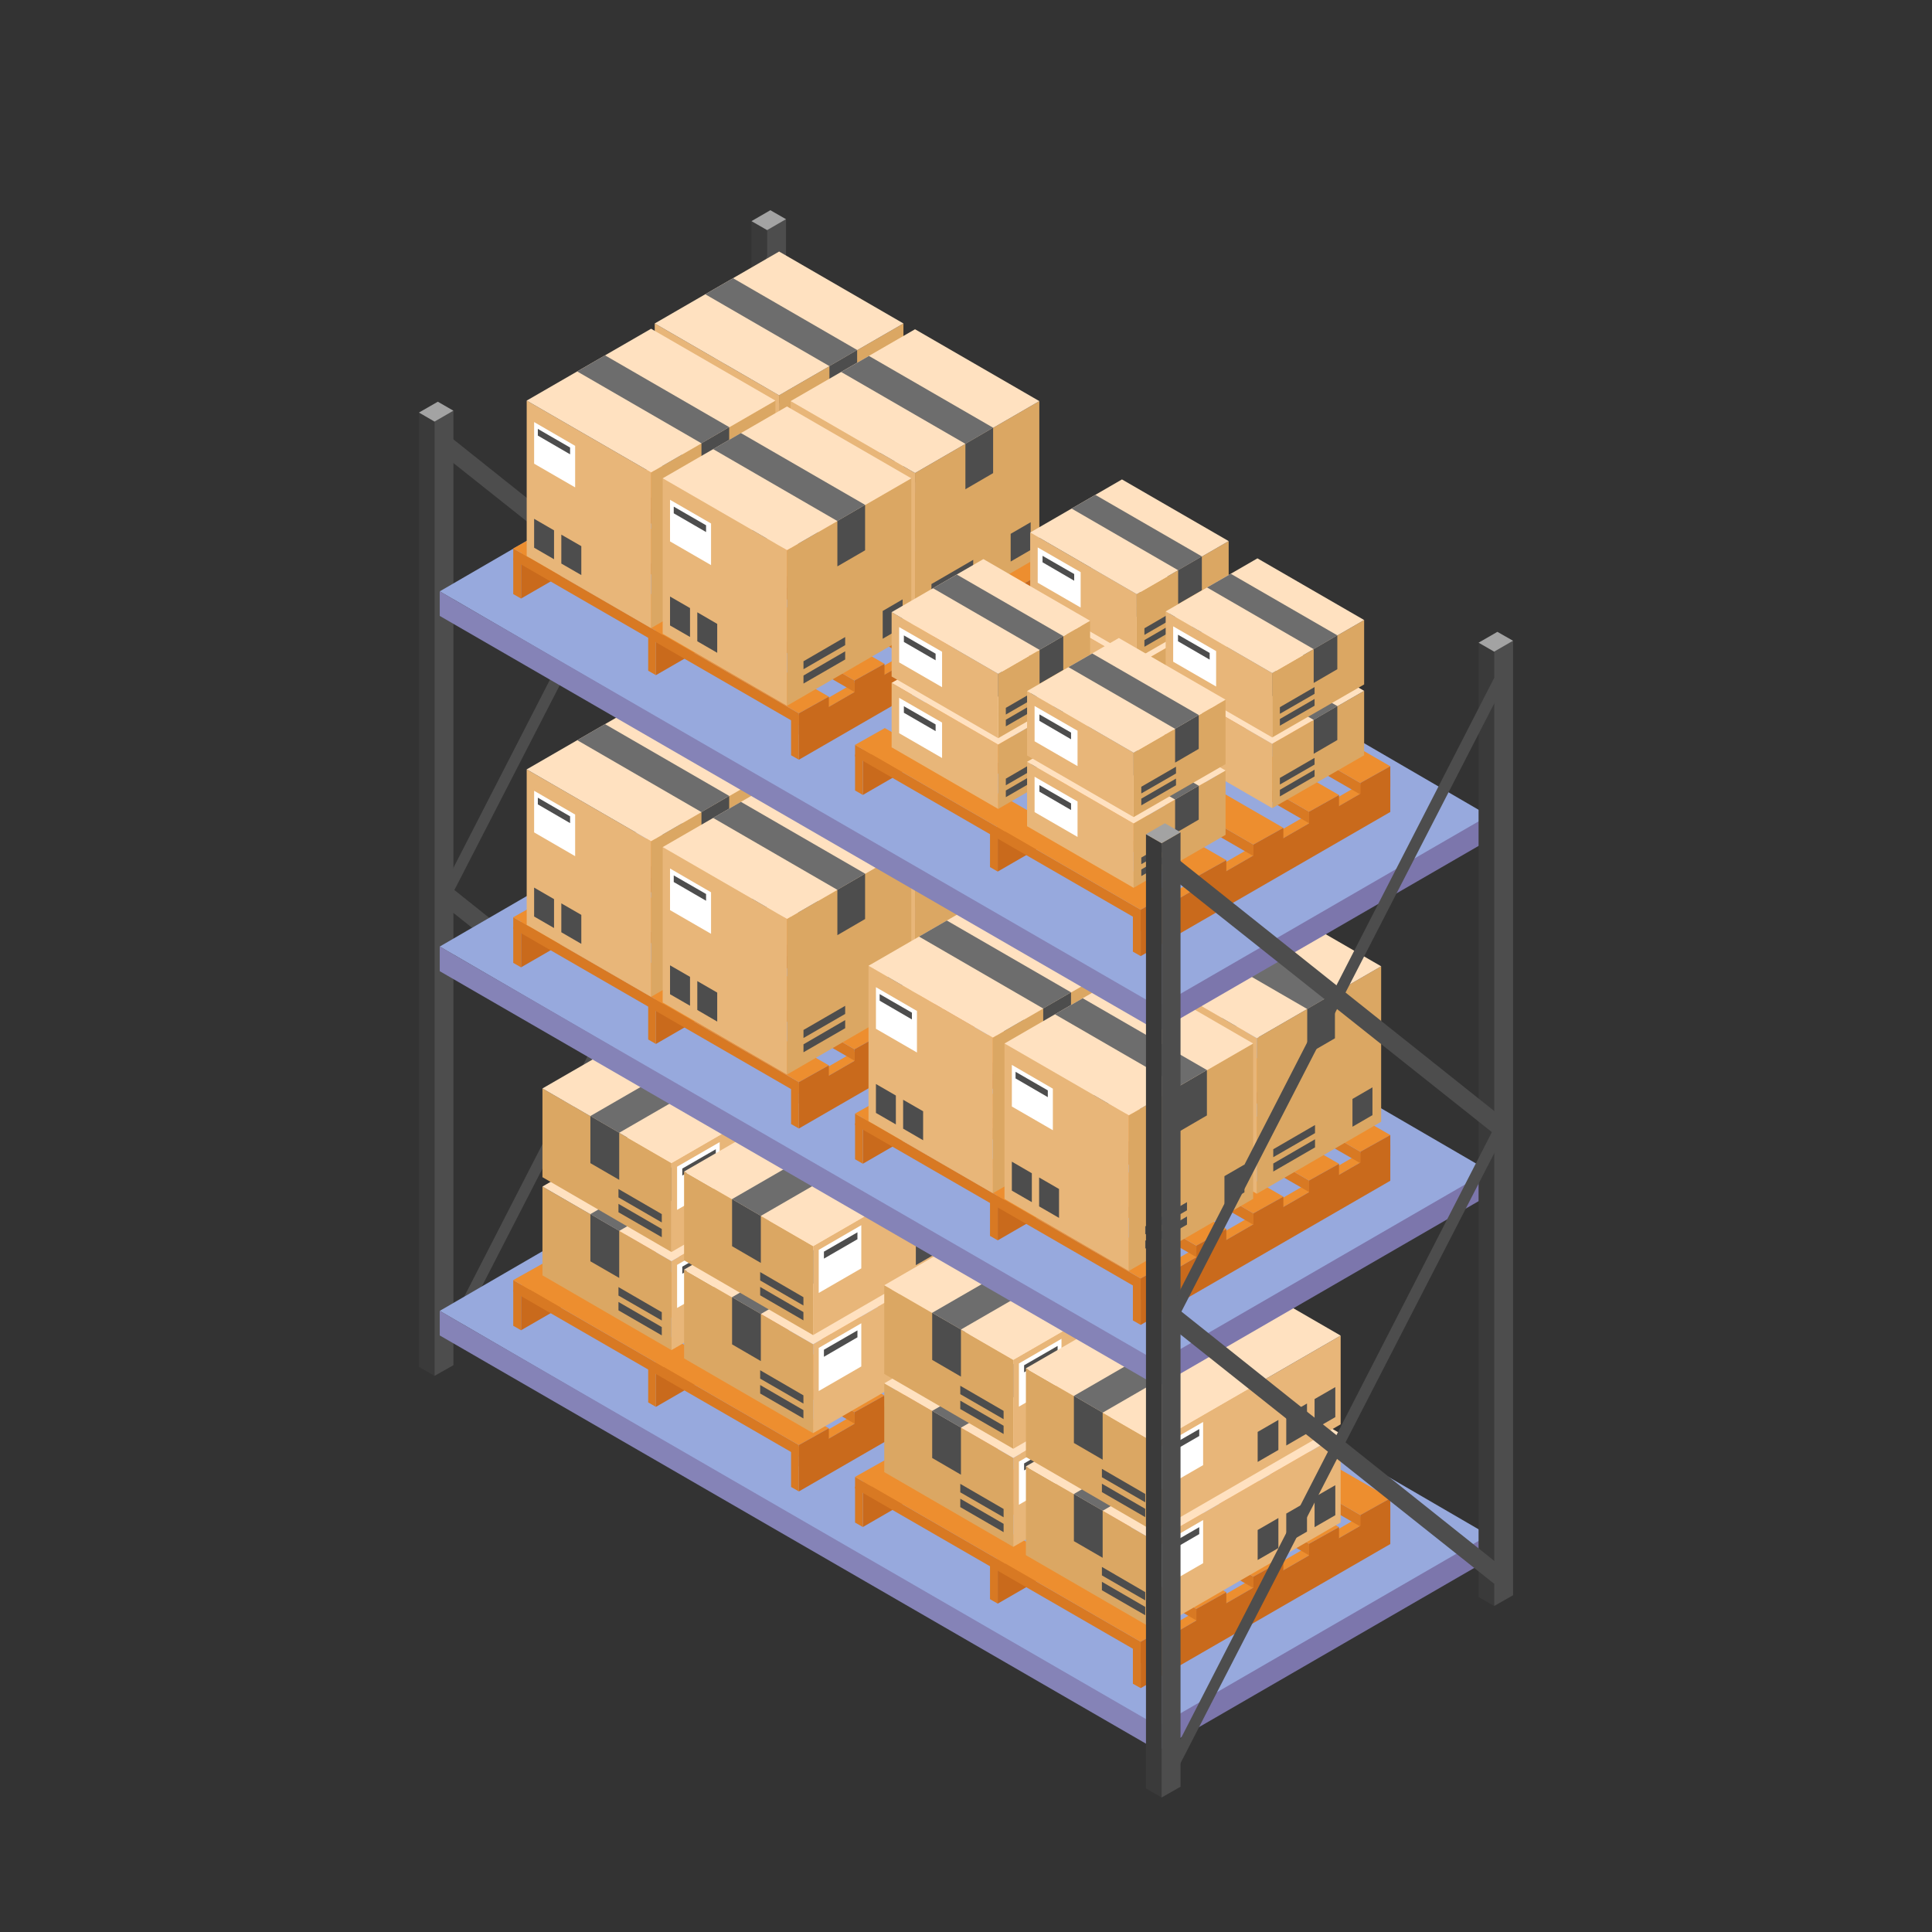 <?xml version="1.0" encoding="UTF-8"?>
<svg id="_レイヤー_2" data-name="レイヤー 2" xmlns="http://www.w3.org/2000/svg" width="260" height="260" viewBox="0 0 260 260">
  <rect x="0" y="0" width="260" height="260" fill="#333333" stroke="none"/>
  <defs>
    <style>
      .cls-1 {
        fill: #97a9dd;
      }

      .cls-2 {
        fill: #e8b679;
      }

      .cls-3 {
        fill: #8583b7;
      }

      .cls-4 {
        fill: #4d4d4d;
      }

      .cls-5 {
        fill: #fff;
      }

      .cls-6 {
        fill: #ed8e2f;
      }

      .cls-7 {
        fill: none;
      }

      .cls-8 {
        fill: #ffe1c0;
      }

      .cls-9 {
        fill: #3a3a3a;
      }

      .cls-10 {
        fill: #d87923;
      }

      .cls-11 {
        fill: #c96a1c;
      }

      .cls-12 {
        fill: #6d6d6d;
      }

      .cls-13 {
        fill: #dba763;
      }

      .cls-14 {
        fill: #a3a3a3;
      }

      .cls-15 {
        fill: #7c76ac;
      }
    </style>
  </defs>
  <g id="_コンテンツ" data-name="コンテンツ">
    <g>
      <rect class="cls-7" width="260" height="260"/>
      <g>
        <g>
          <g>
            <polygon class="cls-9" points="58.48 185.16 58.48 56.74 56.38 55.52 56.38 183.95 58.48 185.16"/>
            <polygon class="cls-4" points="58.48 185.16 61.02 183.72 61.02 55.27 58.48 56.74 58.48 185.16"/>
          </g>
          <g>
            <polygon class="cls-9" points="103.24 159.4 103.24 30.97 101.13 29.76 101.13 158.18 103.24 159.4"/>
            <polygon class="cls-4" points="103.24 159.4 105.78 157.95 105.78 29.5 103.24 30.97 103.24 159.4"/>
            <polygon class="cls-14" points="56.38 55.52 58.48 56.74 61.02 55.27 58.92 54.06 56.38 55.52"/>
            <polygon class="cls-14" points="101.13 29.76 103.24 30.97 105.78 29.5 103.67 28.29 101.13 29.76"/>
          </g>
          <polygon class="cls-4" points="104.95 154.69 103.24 156.41 59.6 121.73 60.4 119.18 104.95 154.69"/>
          <polygon class="cls-4" points="59.95 179.41 60.35 181.86 104.25 96.52 103.24 95.03 59.95 179.41"/>
          <polygon class="cls-4" points="104.95 94.15 103.24 95.87 59.6 61.19 60.4 58.64 104.95 94.15"/>
          <polygon class="cls-4" points="59.95 118.87 60.35 121.33 104.25 35.99 103.24 34.5 59.95 118.87"/>
        </g>
        <g>
          <polygon class="cls-1" points="103.85 150.49 59.18 176.41 155.75 232.57 200.5 206.69 103.85 150.49"/>
          <polygon class="cls-15" points="155.75 235.67 155.75 232.37 200.5 206.49 200.5 209.79 155.75 235.67"/>
          <polygon class="cls-3" points="59.18 176.41 59.18 179.72 155.75 235.54 155.75 232.23 59.18 176.41"/>
        </g>
        <g>
          <g>
            <g>
              <polygon class="cls-6" points="139.96 175.92 106.46 195.28 107.51 195.93 141.1 176.53 139.96 175.92"/>
              <polygon class="cls-11" points="141.1 176.53 107.51 195.93 107.51 200.71 141.1 181.31 141.1 176.53"/>
              <polygon class="cls-10" points="106.46 200.11 106.46 195.28 107.51 195.93 107.51 200.71 106.46 200.11"/>
            </g>
            <g>
              <polygon class="cls-6" points="102.57 154.24 69.07 173.59 70.12 174.24 103.71 154.85 102.57 154.24"/>
              <polygon class="cls-11" points="103.71 154.84 70.12 174.24 70.12 179.02 103.71 159.62 103.71 154.84"/>
              <polygon class="cls-10" points="69.07 178.42 69.07 173.59 70.12 174.24 70.12 179.02 69.07 178.42"/>
            </g>
            <g>
              <polygon class="cls-6" points="120.72 164.54 87.23 183.9 88.27 184.55 121.86 165.16 120.72 164.54"/>
              <polygon class="cls-11" points="121.86 165.15 88.27 184.55 88.27 189.33 121.86 169.93 121.86 165.15"/>
              <polygon class="cls-10" points="87.23 188.73 87.23 183.9 88.27 184.55 88.27 189.33 87.23 188.73"/>
            </g>
            <g>
              <polygon class="cls-10" points="107.51 194.47 69.07 172.27 69.07 173.82 107.51 196.01 107.51 194.47"/>
              <polygon class="cls-6" points="111.54 192.21 107.51 194.47 69.07 172.27 73.08 170.02 111.54 192.21"/>
              <polygon class="cls-11" points="111.54 192.21 107.51 194.47 107.51 197.35 111.54 195 111.54 192.21"/>
            </g>
            <g>
              <polygon class="cls-10" points="115 190.05 76.46 167.76 76.46 169.31 115 191.59 115 190.05"/>
              <polygon class="cls-6" points="119.03 187.8 115 190.05 76.46 167.76 80.47 165.51 119.03 187.8"/>
              <polygon class="cls-11" points="119.03 187.8 115 190.05 115 192.93 119.03 190.58 119.03 187.8"/>
            </g>
            <g>
              <polygon class="cls-10" points="122.68 185.7 84.05 163.37 84.05 164.91 122.68 187.24 122.68 185.7"/>
              <polygon class="cls-6" points="126.71 183.45 122.68 185.7 84.05 163.37 88.05 161.11 126.71 183.45"/>
              <polygon class="cls-11" points="126.71 183.45 122.68 185.7 122.68 188.58 126.71 186.23 126.71 183.45"/>
            </g>
            <g>
              <polygon class="cls-10" points="130.17 181.28 91.63 159.09 91.63 160.64 130.17 182.83 130.17 181.28"/>
              <polygon class="cls-6" points="134.2 179.03 130.17 181.28 91.63 159.09 95.64 156.84 134.2 179.03"/>
              <polygon class="cls-11" points="134.2 179.03 130.17 181.28 130.17 184.16 134.2 181.82 134.2 179.03"/>
            </g>
            <g>
              <polygon class="cls-10" points="137.07 177.41 98.43 155.12 98.43 156.67 137.07 178.95 137.07 177.41"/>
              <polygon class="cls-6" points="141.1 175.16 137.07 177.41 98.43 155.12 102.44 152.87 141.1 175.16"/>
              <polygon class="cls-11" points="141.1 175.16 137.07 177.41 137.07 180.29 141.1 177.94 141.1 175.16"/>
            </g>
          </g>
          <g>
            <polygon class="cls-13" points="90.36 181.69 90.36 169.72 73 159.68 73 171.63 90.36 181.69"/>
            <polygon class="cls-2" points="90.36 181.69 90.36 169.72 115.36 155.28 115.36 167.23 90.36 181.69"/>
            <polygon class="cls-8" points="115.36 155.28 90.36 169.72 73 159.68 98 145.25 115.36 155.28"/>
            <g>
              <polygon class="cls-4" points="79.45 169.74 83.33 171.98 83.33 165.64 79.45 163.39 79.45 169.74"/>
              <polygon class="cls-12" points="79.45 163.39 104.43 148.97 108.31 151.21 83.33 165.65 79.45 163.39"/>
              <polygon class="cls-4" points="89.06 179.71 89.06 178.59 83.23 175.21 83.23 176.34 89.06 179.71"/>
              <polygon class="cls-4" points="89.06 177.71 89.06 176.59 83.23 173.21 83.23 174.35 89.06 177.71"/>
              <polygon class="cls-4" points="111.85 163.82 111.85 167.86 114.63 166.25 114.63 162.21 111.85 163.82"/>
              <polygon class="cls-4" points="108.04 166.03 108.04 170.07 110.83 168.46 110.83 164.42 108.04 166.03"/>
              <polygon class="cls-4" points="104.19 168.24 104.19 172.28 106.97 170.67 106.97 166.63 104.19 168.24"/>
              <polygon class="cls-5" points="91.12 170.22 91.12 176.02 96.85 172.71 96.85 166.9 91.12 170.22"/>
              <polygon class="cls-4" points="91.82 171.41 91.82 170.46 96.33 167.86 96.33 168.79 91.82 171.41"/>
            </g>
          </g>
          <g>
            <polygon class="cls-13" points="109.42 192.87 109.43 180.9 92.06 170.87 92.06 182.81 109.42 192.87"/>
            <polygon class="cls-2" points="109.42 192.87 109.43 180.9 134.42 166.46 134.42 178.41 109.42 192.87"/>
            <polygon class="cls-8" points="134.42 166.46 109.43 180.9 92.06 170.86 117.06 156.43 134.42 166.46"/>
            <g>
              <polygon class="cls-4" points="98.52 180.92 102.39 183.17 102.39 176.82 98.52 174.57 98.52 180.92"/>
              <polygon class="cls-12" points="98.52 174.57 123.49 160.15 127.37 162.39 102.39 176.83 98.52 174.57"/>
              <polygon class="cls-4" points="108.12 190.89 108.12 189.77 102.3 186.39 102.3 187.53 108.12 190.89"/>
              <polygon class="cls-4" points="108.12 188.89 108.12 187.78 102.3 184.4 102.3 185.53 108.12 188.89"/>
              <polygon class="cls-4" points="130.91 175.01 130.91 179.05 133.7 177.43 133.7 173.4 130.91 175.01"/>
              <polygon class="cls-4" points="127.1 177.21 127.1 181.25 129.89 179.64 129.89 175.6 127.1 177.21"/>
              <polygon class="cls-4" points="123.25 179.43 123.25 183.47 126.04 181.85 126.04 177.82 123.25 179.43"/>
              <polygon class="cls-5" points="110.18 181.4 110.18 187.2 115.91 183.89 115.91 178.08 110.18 181.4"/>
              <polygon class="cls-4" points="110.88 182.59 110.88 181.64 115.39 179.04 115.39 179.97 110.88 182.59"/>
            </g>
          </g>
          <g>
            <polygon class="cls-13" points="90.36 168.49 90.36 156.52 73 146.48 73 158.42 90.36 168.49"/>
            <polygon class="cls-2" points="90.36 168.49 90.36 156.52 115.36 142.08 115.36 154.02 90.36 168.49"/>
            <polygon class="cls-8" points="115.36 142.08 90.36 156.52 73 146.48 98 132.04 115.36 142.08"/>
            <g>
              <polygon class="cls-4" points="79.45 156.53 83.33 158.78 83.33 152.44 79.45 150.19 79.45 156.53"/>
              <polygon class="cls-12" points="79.45 150.19 104.43 135.76 108.31 138.01 83.33 152.44 79.45 150.19"/>
              <polygon class="cls-4" points="89.06 166.5 89.06 165.39 83.23 162.01 83.23 163.14 89.06 166.5"/>
              <polygon class="cls-4" points="89.06 164.51 89.06 163.39 83.23 160.01 83.23 161.14 89.06 164.51"/>
              <polygon class="cls-4" points="111.85 150.62 111.85 154.66 114.63 153.05 114.63 149.01 111.85 150.62"/>
              <polygon class="cls-4" points="108.04 152.82 108.04 156.86 110.83 155.25 110.83 151.21 108.04 152.82"/>
              <polygon class="cls-4" points="104.19 155.04 104.19 159.08 106.97 157.47 106.97 153.43 104.19 155.04"/>
              <polygon class="cls-5" points="91.12 157.01 91.12 162.82 96.85 159.51 96.85 153.7 91.12 157.01"/>
              <polygon class="cls-4" points="91.82 158.2 91.82 157.26 96.33 154.66 96.33 155.59 91.82 158.2"/>
            </g>
          </g>
          <g>
            <polygon class="cls-13" points="109.42 179.67 109.43 167.7 92.06 157.66 92.06 169.61 109.42 179.67"/>
            <polygon class="cls-2" points="109.42 179.67 109.43 167.7 134.42 153.26 134.42 165.2 109.42 179.67"/>
            <polygon class="cls-8" points="134.42 153.26 109.43 167.7 92.06 157.66 117.06 143.22 134.42 153.26"/>
            <g>
              <polygon class="cls-4" points="98.52 167.71 102.39 169.96 102.39 163.62 98.52 161.37 98.52 167.71"/>
              <polygon class="cls-12" points="98.52 161.37 123.49 146.94 127.37 149.19 102.39 163.63 98.52 161.37"/>
              <polygon class="cls-4" points="108.12 177.69 108.12 176.57 102.3 173.19 102.3 174.32 108.12 177.69"/>
              <polygon class="cls-4" points="108.12 175.69 108.12 174.57 102.3 171.19 102.3 172.32 108.12 175.69"/>
              <polygon class="cls-4" points="130.91 161.8 130.91 165.84 133.7 164.23 133.7 160.19 130.91 161.8"/>
              <polygon class="cls-4" points="127.1 164.01 127.1 168.05 129.89 166.44 129.89 162.4 127.1 164.01"/>
              <polygon class="cls-4" points="123.25 166.22 123.25 170.26 126.04 168.65 126.04 164.61 123.25 166.22"/>
              <polygon class="cls-5" points="110.18 168.2 110.18 174 115.91 170.69 115.91 164.88 110.18 168.2"/>
              <polygon class="cls-4" points="110.88 169.38 110.88 168.44 115.39 165.84 115.39 166.77 110.88 169.38"/>
            </g>
          </g>
        </g>
        <g>
          <g>
            <g>
              <polygon class="cls-6" points="185.95 202.4 152.46 221.75 153.51 222.41 187.1 203.01 185.95 202.4"/>
              <polygon class="cls-11" points="187.1 203.01 153.51 222.41 153.51 227.18 187.1 207.79 187.1 203.01"/>
              <polygon class="cls-10" points="152.46 226.59 152.46 221.75 153.51 222.41 153.51 227.18 152.46 226.59"/>
            </g>
            <g>
              <polygon class="cls-6" points="148.56 180.71 115.07 200.07 116.12 200.72 149.71 181.33 148.56 180.71"/>
              <polygon class="cls-11" points="149.71 181.32 116.12 200.72 116.12 205.5 149.71 186.1 149.71 181.32"/>
              <polygon class="cls-10" points="115.07 204.9 115.07 200.07 116.12 200.72 116.12 205.5 115.07 204.9"/>
            </g>
            <g>
              <polygon class="cls-6" points="166.72 191.02 133.23 210.38 134.27 211.03 167.86 191.63 166.72 191.02"/>
              <polygon class="cls-11" points="167.86 191.63 134.27 211.03 134.27 215.81 167.86 196.41 167.86 191.63"/>
              <polygon class="cls-10" points="133.23 215.21 133.23 210.38 134.27 211.03 134.27 215.81 133.23 215.21"/>
            </g>
            <g>
              <polygon class="cls-10" points="153.51 220.94 115.07 198.75 115.07 200.3 153.51 222.49 153.51 220.94"/>
              <polygon class="cls-6" points="157.54 218.69 153.51 220.94 115.07 198.75 119.08 196.5 157.54 218.69"/>
              <polygon class="cls-11" points="157.54 218.69 153.51 220.94 153.51 223.82 157.54 221.48 157.54 218.69"/>
            </g>
            <g>
              <polygon class="cls-10" points="161 216.53 122.46 194.24 122.46 195.79 161 218.07 161 216.53"/>
              <polygon class="cls-6" points="165.03 214.27 161 216.53 122.46 194.24 126.47 191.99 165.03 214.27"/>
              <polygon class="cls-11" points="165.03 214.27 161 216.53 161 219.41 165.03 217.06 165.03 214.27"/>
            </g>
            <g>
              <polygon class="cls-10" points="168.68 212.18 130.04 189.85 130.04 191.39 168.68 213.72 168.68 212.18"/>
              <polygon class="cls-6" points="172.71 209.93 168.68 212.18 130.04 189.85 134.05 187.59 172.71 209.93"/>
              <polygon class="cls-11" points="172.71 209.93 168.68 212.18 168.68 215.06 172.71 212.71 172.71 209.93"/>
            </g>
            <g>
              <polygon class="cls-10" points="176.17 207.76 137.63 185.57 137.63 187.12 176.17 209.31 176.17 207.76"/>
              <polygon class="cls-6" points="180.2 205.51 176.17 207.76 137.63 185.57 141.64 183.32 180.2 205.51"/>
              <polygon class="cls-11" points="180.2 205.51 176.17 207.76 176.17 210.64 180.2 208.3 180.2 205.51"/>
            </g>
            <g>
              <polygon class="cls-10" points="183.07 203.89 144.43 181.6 144.43 183.15 183.07 205.43 183.07 203.89"/>
              <polygon class="cls-6" points="187.1 201.64 183.07 203.89 144.43 181.6 148.44 179.35 187.1 201.64"/>
              <polygon class="cls-11" points="187.1 201.64 183.07 203.89 183.07 206.77 187.1 204.42 187.1 201.64"/>
            </g>
          </g>
          <g>
            <polygon class="cls-13" points="136.36 208.17 136.36 196.2 119 186.16 119 198.11 136.36 208.17"/>
            <polygon class="cls-2" points="136.36 208.17 136.36 196.2 161.35 181.76 161.35 193.71 136.36 208.17"/>
            <polygon class="cls-8" points="161.35 181.76 136.36 196.2 119 186.16 144 171.73 161.35 181.76"/>
            <g>
              <polygon class="cls-4" points="125.45 196.21 129.32 198.46 129.32 192.12 125.45 189.87 125.45 196.21"/>
              <polygon class="cls-12" points="125.45 189.87 150.43 175.45 154.31 177.69 129.32 192.13 125.45 189.87"/>
              <polygon class="cls-4" points="135.06 206.19 135.06 205.07 129.23 201.69 129.23 202.82 135.06 206.19"/>
              <polygon class="cls-4" points="135.06 204.19 135.06 203.07 129.23 199.69 129.23 200.83 135.06 204.19"/>
              <polygon class="cls-4" points="157.84 190.3 157.84 194.34 160.63 192.73 160.63 188.69 157.84 190.3"/>
              <polygon class="cls-4" points="154.04 192.51 154.04 196.55 156.83 194.94 156.83 190.9 154.04 192.51"/>
              <polygon class="cls-4" points="150.19 194.72 150.19 198.76 152.97 197.15 152.97 193.11 150.19 194.72"/>
              <polygon class="cls-5" points="137.12 196.7 137.12 202.5 142.85 199.19 142.85 193.38 137.12 196.7"/>
              <polygon class="cls-4" points="137.82 197.88 137.82 196.94 142.33 194.34 142.33 195.27 137.82 197.88"/>
            </g>
          </g>
          <g>
            <polygon class="cls-13" points="155.42 219.35 155.42 207.38 138.06 197.34 138.06 209.29 155.42 219.35"/>
            <polygon class="cls-2" points="155.42 219.35 155.42 207.38 180.42 192.94 180.42 204.89 155.42 219.35"/>
            <polygon class="cls-8" points="180.42 192.94 155.42 207.38 138.06 197.34 163.06 182.91 180.42 192.94"/>
            <g>
              <polygon class="cls-4" points="144.52 207.4 148.39 209.64 148.39 203.3 144.52 201.05 144.52 207.4"/>
              <polygon class="cls-12" points="144.52 201.05 169.49 186.63 173.37 188.87 148.39 203.31 144.52 201.05"/>
              <polygon class="cls-4" points="154.12 217.37 154.12 216.25 148.29 212.87 148.29 214.01 154.12 217.37"/>
              <polygon class="cls-4" points="154.12 215.37 154.12 214.26 148.29 210.87 148.29 212.01 154.12 215.37"/>
              <polygon class="cls-4" points="176.91 201.48 176.91 205.52 179.7 203.91 179.7 199.87 176.91 201.48"/>
              <polygon class="cls-4" points="173.1 203.69 173.1 207.73 175.89 206.12 175.89 202.08 173.1 203.69"/>
              <polygon class="cls-4" points="169.25 205.9 169.25 209.94 172.04 208.33 172.04 204.29 169.25 205.9"/>
              <polygon class="cls-5" points="156.18 207.88 156.18 213.68 161.91 210.37 161.91 204.56 156.18 207.88"/>
              <polygon class="cls-4" points="156.88 209.07 156.88 208.12 161.39 205.52 161.39 206.45 156.88 209.07"/>
            </g>
          </g>
          <g>
            <polygon class="cls-13" points="136.36 194.97 136.36 183 119 172.96 119 184.9 136.36 194.97"/>
            <polygon class="cls-2" points="136.36 194.97 136.36 183 161.35 168.56 161.35 180.5 136.36 194.97"/>
            <polygon class="cls-8" points="161.35 168.56 136.36 183 119 172.96 144 158.52 161.35 168.56"/>
            <g>
              <polygon class="cls-4" points="125.45 183.01 129.32 185.26 129.32 178.92 125.45 176.67 125.45 183.01"/>
              <polygon class="cls-12" points="125.45 176.67 150.43 162.24 154.31 164.48 129.32 178.92 125.45 176.67"/>
              <polygon class="cls-4" points="135.06 192.98 135.06 191.87 129.23 188.49 129.23 189.62 135.06 192.98"/>
              <polygon class="cls-4" points="135.06 190.99 135.06 189.87 129.23 186.49 129.23 187.62 135.06 190.99"/>
              <polygon class="cls-4" points="157.84 177.1 157.84 181.14 160.63 179.53 160.63 175.49 157.84 177.1"/>
              <polygon class="cls-4" points="154.04 179.3 154.04 183.34 156.83 181.73 156.83 177.69 154.04 179.3"/>
              <polygon class="cls-4" points="150.19 181.52 150.19 185.56 152.97 183.95 152.97 179.91 150.19 181.52"/>
              <polygon class="cls-5" points="137.12 183.49 137.12 189.3 142.85 185.99 142.85 180.17 137.12 183.49"/>
              <polygon class="cls-4" points="137.82 184.68 137.82 183.73 142.33 181.13 142.33 182.06 137.82 184.68"/>
            </g>
          </g>
          <g>
            <polygon class="cls-13" points="155.42 206.15 155.42 194.18 138.06 184.14 138.06 196.08 155.42 206.15"/>
            <polygon class="cls-2" points="155.42 206.15 155.42 194.18 180.42 179.74 180.42 191.68 155.42 206.15"/>
            <polygon class="cls-8" points="180.42 179.74 155.42 194.18 138.06 184.14 163.06 169.7 180.42 179.74"/>
            <g>
              <polygon class="cls-4" points="144.52 194.19 148.39 196.44 148.39 190.1 144.52 187.85 144.52 194.19"/>
              <polygon class="cls-12" points="144.52 187.85 169.49 173.42 173.37 175.67 148.39 190.11 144.52 187.85"/>
              <polygon class="cls-4" points="154.12 204.17 154.12 203.05 148.29 199.67 148.29 200.8 154.12 204.17"/>
              <polygon class="cls-4" points="154.12 202.17 154.12 201.05 148.29 197.67 148.29 198.8 154.12 202.17"/>
              <polygon class="cls-4" points="176.91 188.28 176.91 192.32 179.7 190.71 179.7 186.67 176.91 188.28"/>
              <polygon class="cls-4" points="173.1 190.49 173.1 194.53 175.89 192.91 175.89 188.88 173.1 190.49"/>
              <polygon class="cls-4" points="169.25 192.7 169.25 196.74 172.04 195.13 172.04 191.09 169.25 192.7"/>
              <polygon class="cls-5" points="156.18 194.67 156.18 200.48 161.91 197.17 161.91 191.36 156.18 194.67"/>
              <polygon class="cls-4" points="156.88 195.86 156.88 194.92 161.39 192.32 161.39 193.25 156.88 195.86"/>
            </g>
          </g>
        </g>
        <g>
          <polygon class="cls-1" points="103.85 101.47 59.18 127.38 155.75 183.54 200.5 157.66 103.85 101.47"/>
          <polygon class="cls-15" points="155.75 186.65 155.75 183.35 200.5 157.47 200.5 160.77 155.75 186.65"/>
          <polygon class="cls-3" points="59.18 127.38 59.18 130.7 155.75 186.51 155.75 183.21 59.18 127.38"/>
        </g>
        <g>
          <g>
            <g>
              <polygon class="cls-6" points="139.96 127.08 106.46 146.44 107.51 147.09 141.1 127.69 139.96 127.08"/>
              <polygon class="cls-11" points="141.1 127.69 107.51 147.09 107.51 151.87 141.1 132.47 141.1 127.69"/>
              <polygon class="cls-10" points="106.46 151.27 106.46 146.44 107.51 147.09 107.51 151.87 106.46 151.27"/>
            </g>
            <g>
              <polygon class="cls-6" points="102.57 105.4 69.07 124.75 70.12 125.41 103.71 106.01 102.57 105.4"/>
              <polygon class="cls-11" points="103.71 106 70.12 125.4 70.12 130.18 103.71 110.78 103.71 106"/>
              <polygon class="cls-10" points="69.07 129.58 69.07 124.75 70.12 125.4 70.12 130.18 69.07 129.58"/>
            </g>
            <g>
              <polygon class="cls-6" points="120.72 115.7 87.23 135.06 88.27 135.71 121.86 116.32 120.72 115.7"/>
              <polygon class="cls-11" points="121.86 116.31 88.27 135.71 88.27 140.49 121.86 121.09 121.86 116.31"/>
              <polygon class="cls-10" points="87.23 139.89 87.23 135.06 88.27 135.71 88.27 140.49 87.23 139.89"/>
            </g>
            <g>
              <polygon class="cls-10" points="107.51 145.63 69.07 123.44 69.07 124.98 107.51 147.17 107.51 145.63"/>
              <polygon class="cls-6" points="111.54 143.37 107.51 145.63 69.07 123.44 73.08 121.18 111.54 143.37"/>
              <polygon class="cls-11" points="111.54 143.37 107.51 145.63 107.51 148.51 111.54 146.16 111.54 143.37"/>
            </g>
            <g>
              <polygon class="cls-10" points="115 141.21 76.46 118.92 76.46 120.47 115 142.75 115 141.21"/>
              <polygon class="cls-6" points="119.03 138.96 115 141.21 76.46 118.92 80.47 116.67 119.03 138.96"/>
              <polygon class="cls-11" points="119.03 138.96 115 141.21 115 144.09 119.03 141.74 119.03 138.96"/>
            </g>
            <g>
              <polygon class="cls-10" points="122.68 136.86 84.05 114.53 84.05 116.07 122.68 138.41 122.68 136.86"/>
              <polygon class="cls-6" points="126.71 134.61 122.68 136.86 84.05 114.53 88.05 112.28 126.71 134.61"/>
              <polygon class="cls-11" points="126.71 134.61 122.68 136.86 122.68 139.74 126.71 137.39 126.71 134.61"/>
            </g>
            <g>
              <polygon class="cls-10" points="130.17 132.44 91.63 110.25 91.63 111.8 130.17 133.99 130.17 132.44"/>
              <polygon class="cls-6" points="134.2 130.19 130.17 132.44 91.63 110.25 95.64 108 134.2 130.19"/>
              <polygon class="cls-11" points="134.2 130.19 130.17 132.44 130.17 135.32 134.2 132.98 134.2 130.19"/>
            </g>
            <g>
              <polygon class="cls-10" points="137.07 128.57 98.43 106.28 98.43 107.83 137.07 130.12 137.07 128.57"/>
              <polygon class="cls-6" points="141.1 126.32 137.07 128.57 98.43 106.28 102.44 104.03 141.1 126.32"/>
              <polygon class="cls-11" points="141.1 126.32 137.07 128.57 137.07 131.45 141.1 129.1 141.1 126.32"/>
            </g>
          </g>
          <g>
            <polygon class="cls-13" points="104.85 123.77 104.84 102.82 121.58 93.15 121.58 114.07 104.85 123.77"/>
            <polygon class="cls-2" points="104.85 123.77 104.84 102.82 88.11 93.15 88.11 114.07 104.85 123.77"/>
            <polygon class="cls-8" points="88.11 93.15 104.84 102.82 121.58 93.15 104.85 83.48 88.11 93.15"/>
            <g>
              <polygon class="cls-4" points="115.35 102.84 111.62 105 111.62 98.89 115.35 96.73 115.35 102.84"/>
              <polygon class="cls-12" points="115.35 96.73 98.65 87.07 94.91 89.23 111.62 98.9 115.35 96.73"/>
              <polygon class="cls-4" points="107.06 120.77 107.06 119.69 112.68 116.44 112.68 117.53 107.06 120.77"/>
              <polygon class="cls-4" points="107.06 118.84 107.06 117.77 112.68 114.51 112.68 115.6 107.06 118.84"/>
              <polygon class="cls-4" points="117.72 111 117.72 114.74 120.41 113.18 120.41 109.45 117.72 111"/>
              <polygon class="cls-4" points="91.79 110.61 91.79 114.5 89.11 112.95 89.11 109.06 91.79 110.61"/>
              <polygon class="cls-4" points="95.46 112.74 95.46 116.63 92.77 115.08 92.77 111.19 95.46 112.74"/>
              <polygon class="cls-5" points="94.63 99.24 94.63 104.83 89.11 101.64 89.11 96.04 94.63 99.24"/>
              <polygon class="cls-4" points="93.95 100.38 93.95 99.47 89.61 96.96 89.61 97.86 93.95 100.38"/>
            </g>
          </g>
          <g>
            <polygon class="cls-13" points="123.14 134.22 123.14 113.28 139.87 103.61 139.87 124.53 123.14 134.22"/>
            <polygon class="cls-2" points="123.14 134.22 123.14 113.28 106.4 103.61 106.4 124.53 123.14 134.22"/>
            <polygon class="cls-8" points="106.4 103.61 123.14 113.28 139.87 103.61 123.14 93.94 106.4 103.61"/>
            <g>
              <polygon class="cls-4" points="133.65 113.3 129.92 115.46 129.92 109.35 133.65 107.18 133.65 113.3"/>
              <polygon class="cls-12" points="133.65 107.18 116.94 97.52 113.2 99.68 129.92 109.36 133.65 107.18"/>
              <polygon class="cls-4" points="125.35 131.23 125.35 130.15 130.97 126.89 130.97 127.99 125.35 131.23"/>
              <polygon class="cls-4" points="125.35 129.3 125.35 128.23 130.97 124.97 130.97 126.06 125.35 129.3"/>
              <polygon class="cls-4" points="136.01 121.46 136.01 125.2 138.7 123.64 138.7 119.91 136.01 121.46"/>
              <polygon class="cls-4" points="110.09 121.07 110.09 124.96 107.4 123.41 107.4 119.52 110.09 121.07"/>
              <polygon class="cls-4" points="113.75 123.2 113.75 127.09 111.06 125.54 111.06 121.65 113.75 123.2"/>
              <polygon class="cls-5" points="112.92 109.69 112.92 115.29 107.4 112.1 107.4 106.5 112.92 109.69"/>
              <polygon class="cls-4" points="112.24 110.84 112.24 109.93 107.9 107.42 107.9 108.32 112.24 110.84"/>
            </g>
          </g>
          <g>
            <polygon class="cls-13" points="87.62 134.15 87.62 113.21 104.35 103.54 104.35 124.46 87.62 134.15"/>
            <polygon class="cls-2" points="87.62 134.15 87.62 113.21 70.88 103.54 70.88 124.46 87.62 134.15"/>
            <polygon class="cls-8" points="70.88 103.54 87.62 113.21 104.35 103.54 87.62 93.87 70.88 103.54"/>
            <g>
              <polygon class="cls-4" points="98.13 113.22 94.4 115.39 94.4 109.28 98.13 107.11 98.13 113.22"/>
              <polygon class="cls-12" points="98.13 107.11 81.42 97.45 77.68 99.61 94.4 109.29 98.13 107.11"/>
              <polygon class="cls-4" points="89.83 131.16 89.83 130.08 95.45 126.82 95.45 127.91 89.83 131.16"/>
              <polygon class="cls-4" points="89.83 129.23 89.83 128.15 95.45 124.9 95.45 125.99 89.83 129.23"/>
              <polygon class="cls-4" points="100.49 121.39 100.49 125.12 103.18 123.57 103.18 119.83 100.49 121.39"/>
              <polygon class="cls-4" points="74.56 121 74.56 124.89 71.88 123.34 71.88 119.45 74.56 121"/>
              <polygon class="cls-4" points="78.23 123.12 78.23 127.02 75.54 125.46 75.54 121.57 78.23 123.12"/>
              <polygon class="cls-5" points="77.4 109.62 77.4 115.22 71.88 112.02 71.88 106.42 77.4 109.62"/>
              <polygon class="cls-4" points="76.72 110.77 76.72 109.86 72.38 107.35 72.38 108.25 76.72 110.77"/>
            </g>
          </g>
          <g>
            <polygon class="cls-13" points="105.91 144.61 105.91 123.67 122.64 114 122.64 134.91 105.91 144.61"/>
            <polygon class="cls-2" points="105.91 144.61 105.91 123.67 89.18 114 89.18 134.91 105.91 144.61"/>
            <polygon class="cls-8" points="89.18 114 105.91 123.67 122.64 114 105.91 104.33 89.18 114"/>
            <g>
              <polygon class="cls-4" points="116.42 123.68 112.69 125.85 112.69 119.74 116.42 117.57 116.42 123.68"/>
              <polygon class="cls-12" points="116.42 117.57 99.71 107.91 95.97 110.07 112.69 119.75 116.42 117.57"/>
              <polygon class="cls-4" points="108.13 141.61 108.13 140.54 113.74 137.28 113.74 138.37 108.13 141.61"/>
              <polygon class="cls-4" points="108.13 139.69 108.13 138.61 113.74 135.36 113.74 136.45 108.13 139.69"/>
              <polygon class="cls-4" points="118.79 131.85 118.79 135.58 121.47 134.03 121.47 130.29 118.79 131.85"/>
              <polygon class="cls-4" points="92.86 131.46 92.86 135.35 90.17 133.8 90.17 129.91 92.86 131.46"/>
              <polygon class="cls-4" points="96.52 133.58 96.52 137.48 93.84 135.92 93.84 132.03 96.52 133.58"/>
              <polygon class="cls-5" points="95.69 120.08 95.69 125.67 90.17 122.48 90.17 116.88 95.69 120.08"/>
              <polygon class="cls-4" points="95.02 121.22 95.02 120.31 90.67 117.81 90.67 118.7 95.02 121.22"/>
            </g>
          </g>
        </g>
        <g>
          <g>
            <g>
              <polygon class="cls-6" points="185.95 153.51 152.46 172.86 153.51 173.52 187.1 154.12 185.95 153.51"/>
              <polygon class="cls-11" points="187.1 154.12 153.51 173.52 153.51 178.3 187.1 158.9 187.1 154.12"/>
              <polygon class="cls-10" points="152.46 177.7 152.46 172.86 153.51 173.52 153.51 178.3 152.46 177.7"/>
            </g>
            <g>
              <polygon class="cls-6" points="148.56 131.82 115.07 151.18 116.12 151.83 149.71 132.44 148.56 131.82"/>
              <polygon class="cls-11" points="149.71 132.43 116.12 151.83 116.12 156.61 149.71 137.21 149.71 132.43"/>
              <polygon class="cls-10" points="115.07 156.01 115.07 151.18 116.12 151.83 116.12 156.61 115.07 156.01"/>
            </g>
            <g>
              <polygon class="cls-6" points="166.72 142.13 133.23 161.49 134.27 162.14 167.86 142.74 166.72 142.13"/>
              <polygon class="cls-11" points="167.86 142.74 134.27 162.14 134.27 166.92 167.86 147.52 167.86 142.74"/>
              <polygon class="cls-10" points="133.23 166.32 133.23 161.49 134.27 162.14 134.27 166.92 133.23 166.32"/>
            </g>
            <g>
              <polygon class="cls-10" points="153.51 172.05 115.07 149.86 115.07 151.41 153.51 173.6 153.51 172.05"/>
              <polygon class="cls-6" points="157.54 169.8 153.51 172.05 115.07 149.86 119.08 147.61 157.54 169.8"/>
              <polygon class="cls-11" points="157.54 169.8 153.51 172.05 153.51 174.93 157.54 172.59 157.54 169.8"/>
            </g>
            <g>
              <polygon class="cls-10" points="161 167.64 122.46 145.35 122.46 146.9 161 169.18 161 167.64"/>
              <polygon class="cls-6" points="165.03 165.38 161 167.64 122.46 145.35 126.47 143.1 165.03 165.38"/>
              <polygon class="cls-11" points="165.03 165.38 161 167.64 161 170.52 165.03 168.17 165.03 165.38"/>
            </g>
            <g>
              <polygon class="cls-10" points="168.68 163.29 130.04 140.96 130.04 142.5 168.68 164.83 168.68 163.29"/>
              <polygon class="cls-6" points="172.71 161.04 168.68 163.29 130.04 140.96 134.05 138.7 172.71 161.04"/>
              <polygon class="cls-11" points="172.71 161.04 168.68 163.29 168.68 166.17 172.71 163.82 172.71 161.04"/>
            </g>
            <g>
              <polygon class="cls-10" points="176.17 158.87 137.63 136.68 137.63 138.23 176.17 160.42 176.17 158.87"/>
              <polygon class="cls-6" points="180.2 156.62 176.17 158.87 137.63 136.68 141.64 134.43 180.2 156.62"/>
              <polygon class="cls-11" points="180.2 156.62 176.17 158.87 176.17 161.75 180.2 159.41 180.2 156.62"/>
            </g>
            <g>
              <polygon class="cls-10" points="183.07 155 144.43 132.71 144.43 134.26 183.07 156.54 183.07 155"/>
              <polygon class="cls-6" points="187.1 152.75 183.07 155 144.43 132.71 148.44 130.46 187.1 152.75"/>
              <polygon class="cls-11" points="187.1 152.75 183.07 155 183.07 157.88 187.1 155.53 187.1 152.75"/>
            </g>
          </g>
          <g>
            <polygon class="cls-13" points="150.85 150.19 150.84 129.25 167.57 119.58 167.57 140.5 150.85 150.19"/>
            <polygon class="cls-2" points="150.85 150.19 150.84 129.25 134.11 119.58 134.11 140.5 150.85 150.19"/>
            <polygon class="cls-8" points="134.11 119.58 150.84 129.25 167.57 119.58 150.85 109.91 134.11 119.58"/>
            <g>
              <polygon class="cls-4" points="161.35 129.27 157.62 131.43 157.62 125.32 161.35 123.15 161.35 129.27"/>
              <polygon class="cls-12" points="161.35 123.15 144.65 113.49 140.91 115.65 157.62 125.33 161.35 123.15"/>
              <polygon class="cls-4" points="153.06 147.2 153.06 146.12 158.68 142.86 158.68 143.96 153.06 147.2"/>
              <polygon class="cls-4" points="153.06 145.27 153.06 144.2 158.68 140.94 158.68 142.03 153.06 145.27"/>
              <polygon class="cls-4" points="163.72 137.43 163.72 141.17 166.41 139.61 166.41 135.88 163.72 137.43"/>
              <polygon class="cls-4" points="137.79 137.04 137.79 140.93 135.1 139.38 135.1 135.49 137.79 137.04"/>
              <polygon class="cls-4" points="141.46 139.17 141.46 143.06 138.77 141.51 138.77 137.62 141.46 139.17"/>
              <polygon class="cls-5" points="140.63 125.66 140.63 131.26 135.1 128.07 135.1 122.47 140.63 125.66"/>
              <polygon class="cls-4" points="139.95 126.81 139.95 125.9 135.61 123.39 135.61 124.29 139.95 126.81"/>
            </g>
          </g>
          <g>
            <polygon class="cls-13" points="169.14 160.65 169.14 139.71 185.87 130.04 185.87 150.96 169.14 160.65"/>
            <polygon class="cls-2" points="169.14 160.65 169.14 139.71 152.4 130.04 152.4 150.96 169.14 160.65"/>
            <polygon class="cls-8" points="152.4 130.04 169.14 139.71 185.87 130.04 169.14 120.37 152.4 130.04"/>
            <g>
              <polygon class="cls-4" points="179.65 139.73 175.92 141.89 175.92 135.78 179.65 133.61 179.65 139.73"/>
              <polygon class="cls-12" points="179.65 133.61 162.94 123.95 159.2 126.11 175.92 135.79 179.65 133.61"/>
              <polygon class="cls-4" points="171.35 157.66 171.35 156.58 176.97 153.32 176.97 154.41 171.35 157.66"/>
              <polygon class="cls-4" points="171.35 155.73 171.35 154.66 176.97 151.4 176.97 152.49 171.35 155.73"/>
              <polygon class="cls-4" points="182.01 147.89 182.01 151.63 184.7 150.07 184.7 146.33 182.01 147.89"/>
              <polygon class="cls-4" points="156.08 147.5 156.08 151.39 153.4 149.84 153.4 145.95 156.08 147.5"/>
              <polygon class="cls-4" points="159.75 149.63 159.75 153.52 157.06 151.97 157.06 148.07 159.75 149.63"/>
              <polygon class="cls-5" points="158.92 136.12 158.92 141.72 153.4 138.53 153.4 132.93 158.92 136.12"/>
              <polygon class="cls-4" points="158.24 137.27 158.24 136.36 153.9 133.85 153.9 134.75 158.24 137.27"/>
            </g>
          </g>
          <g>
            <polygon class="cls-13" points="133.62 160.58 133.61 139.64 150.35 129.97 150.35 150.88 133.62 160.58"/>
            <polygon class="cls-2" points="133.62 160.58 133.61 139.64 116.88 129.97 116.88 150.88 133.62 160.58"/>
            <polygon class="cls-8" points="116.88 129.97 133.61 139.64 150.35 129.97 133.62 120.3 116.88 129.97"/>
            <g>
              <polygon class="cls-4" points="144.13 139.65 140.39 141.82 140.39 135.71 144.13 133.54 144.13 139.65"/>
              <polygon class="cls-12" points="144.13 133.54 127.42 123.88 123.68 126.04 140.39 135.72 144.13 133.54"/>
              <polygon class="cls-4" points="135.83 157.58 135.83 156.51 141.45 153.25 141.45 154.34 135.83 157.58"/>
              <polygon class="cls-4" points="135.83 155.66 135.83 154.58 141.45 151.33 141.45 152.42 135.83 155.66"/>
              <polygon class="cls-4" points="146.49 147.82 146.49 151.55 149.18 150 149.18 146.26 146.49 147.82"/>
              <polygon class="cls-4" points="120.56 147.43 120.56 151.32 117.88 149.77 117.88 145.88 120.56 147.43"/>
              <polygon class="cls-4" points="124.23 149.55 124.23 153.45 121.54 151.89 121.54 148 124.23 149.55"/>
              <polygon class="cls-5" points="123.4 136.05 123.4 141.64 117.88 138.45 117.88 132.85 123.4 136.05"/>
              <polygon class="cls-4" points="122.72 137.19 122.72 136.28 118.38 133.78 118.38 134.67 122.72 137.19"/>
            </g>
          </g>
          <g>
            <polygon class="cls-13" points="151.91 171.04 151.91 150.1 168.64 140.43 168.64 161.34 151.91 171.04"/>
            <polygon class="cls-2" points="151.91 171.04 151.91 150.1 135.18 140.43 135.18 161.34 151.91 171.04"/>
            <polygon class="cls-8" points="135.18 140.43 151.91 150.1 168.64 140.43 151.91 130.75 135.18 140.43"/>
            <g>
              <polygon class="cls-4" points="162.42 150.11 158.69 152.28 158.69 146.17 162.42 144 162.42 150.11"/>
              <polygon class="cls-12" points="162.42 144 145.71 134.34 141.97 136.5 158.69 146.17 162.42 144"/>
              <polygon class="cls-4" points="154.12 168.04 154.12 166.97 159.74 163.71 159.74 164.8 154.12 168.04"/>
              <polygon class="cls-4" points="154.12 166.12 154.12 165.04 159.74 161.78 159.74 162.88 154.12 166.12"/>
              <polygon class="cls-4" points="164.78 158.28 164.78 162.01 167.47 160.46 167.47 156.72 164.78 158.28"/>
              <polygon class="cls-4" points="138.86 157.89 138.86 161.78 136.17 160.23 136.17 156.33 138.86 157.89"/>
              <polygon class="cls-4" points="142.52 160.01 142.52 163.9 139.84 162.35 139.84 158.46 142.52 160.01"/>
              <polygon class="cls-5" points="141.69 146.51 141.69 152.1 136.17 148.91 136.17 143.31 141.69 146.51"/>
              <polygon class="cls-4" points="141.01 147.65 141.01 146.74 136.67 144.24 136.67 145.13 141.01 147.65"/>
            </g>
          </g>
        </g>
        <g>
          <polygon class="cls-1" points="103.85 53.66 59.18 79.58 155.75 135.73 200.5 109.86 103.85 53.66"/>
          <polygon class="cls-15" points="155.75 138.84 155.75 135.54 200.5 109.66 200.5 112.96 155.75 138.84"/>
          <polygon class="cls-3" points="59.18 79.58 59.18 82.89 155.75 138.71 155.75 135.4 59.18 79.58"/>
        </g>
        <g>
          <g>
            <g>
              <polygon class="cls-6" points="139.96 77.46 106.46 96.81 107.51 97.47 141.1 78.07 139.96 77.46"/>
              <polygon class="cls-11" points="141.1 78.06 107.51 97.46 107.51 102.24 141.1 82.84 141.1 78.06"/>
              <polygon class="cls-10" points="106.46 101.64 106.46 96.81 107.51 97.46 107.51 102.24 106.46 101.64"/>
            </g>
            <g>
              <polygon class="cls-6" points="102.57 55.77 69.07 75.12 70.12 75.78 103.71 56.38 102.57 55.77"/>
              <polygon class="cls-11" points="103.71 56.38 70.12 75.77 70.12 80.55 103.71 61.16 103.71 56.38"/>
              <polygon class="cls-10" points="69.07 79.95 69.07 75.12 70.12 75.77 70.12 80.55 69.07 79.95"/>
            </g>
            <g>
              <polygon class="cls-6" points="120.72 66.08 87.23 85.43 88.27 86.09 121.86 66.69 120.72 66.08"/>
              <polygon class="cls-11" points="121.86 66.69 88.27 86.08 88.27 90.86 121.86 71.47 121.86 66.69"/>
              <polygon class="cls-10" points="87.23 90.26 87.23 85.43 88.27 86.08 88.27 90.86 87.23 90.26"/>
            </g>
            <g>
              <polygon class="cls-10" points="107.51 96 69.07 73.81 69.07 75.35 107.51 97.54 107.51 96"/>
              <polygon class="cls-6" points="111.54 93.75 107.51 96 69.07 73.81 73.08 71.56 111.54 93.75"/>
              <polygon class="cls-11" points="111.54 93.75 107.51 96 107.51 98.88 111.54 96.53 111.54 93.75"/>
            </g>
            <g>
              <polygon class="cls-10" points="115 91.58 76.46 69.3 76.46 70.84 115 93.13 115 91.58"/>
              <polygon class="cls-6" points="119.03 89.33 115 91.58 76.46 69.3 80.47 67.04 119.03 89.33"/>
              <polygon class="cls-11" points="119.03 89.33 115 91.58 115 94.46 119.03 92.12 119.03 89.33"/>
            </g>
            <g>
              <polygon class="cls-10" points="122.68 87.23 84.05 64.9 84.05 66.45 122.68 88.78 122.68 87.23"/>
              <polygon class="cls-6" points="126.71 84.98 122.68 87.23 84.05 64.9 88.05 62.65 126.71 84.98"/>
              <polygon class="cls-11" points="126.71 84.98 122.68 87.23 122.68 90.11 126.71 87.77 126.71 84.98"/>
            </g>
            <g>
              <polygon class="cls-10" points="130.17 82.82 91.63 60.63 91.63 62.17 130.17 84.36 130.17 82.82"/>
              <polygon class="cls-6" points="134.2 80.56 130.17 82.82 91.63 60.63 95.64 58.37 134.2 80.56"/>
              <polygon class="cls-11" points="134.2 80.56 130.17 82.82 130.17 85.7 134.2 83.35 134.2 80.56"/>
            </g>
            <g>
              <polygon class="cls-10" points="137.07 78.94 98.43 56.65 98.43 58.2 137.07 80.49 137.07 78.94"/>
              <polygon class="cls-6" points="141.1 76.69 137.07 78.94 98.43 56.65 102.44 54.4 141.1 76.69"/>
              <polygon class="cls-11" points="141.1 76.69 137.07 78.94 137.07 81.82 141.1 79.48 141.1 76.69"/>
            </g>
          </g>
          <g>
            <polygon class="cls-13" points="104.85 74.14 104.84 53.2 121.58 43.53 121.58 64.44 104.85 74.14"/>
            <polygon class="cls-2" points="104.85 74.14 104.84 53.2 88.11 43.53 88.11 64.44 104.85 74.14"/>
            <polygon class="cls-8" points="88.11 43.53 104.84 53.2 121.58 43.53 104.85 33.85 88.11 43.53"/>
            <g>
              <polygon class="cls-4" points="115.35 53.21 111.62 55.38 111.62 49.27 115.35 47.1 115.35 53.21"/>
              <polygon class="cls-12" points="115.35 47.1 98.65 37.44 94.91 39.6 111.62 49.27 115.35 47.1"/>
              <polygon class="cls-4" points="107.06 71.14 107.06 70.07 112.68 66.81 112.68 67.9 107.06 71.14"/>
              <polygon class="cls-4" points="107.06 69.22 107.06 68.14 112.68 64.88 112.68 65.98 107.06 69.22"/>
              <polygon class="cls-4" points="117.72 61.38 117.72 65.11 120.41 63.56 120.41 59.82 117.72 61.38"/>
              <polygon class="cls-4" points="91.79 60.99 91.79 64.88 89.11 63.33 89.11 59.43 91.79 60.99"/>
              <polygon class="cls-4" points="95.46 63.11 95.46 67 92.77 65.45 92.77 61.56 95.46 63.11"/>
              <polygon class="cls-5" points="94.63 49.61 94.63 55.2 89.11 52.01 89.11 46.41 94.63 49.61"/>
              <polygon class="cls-4" points="93.95 50.75 93.95 49.84 89.61 47.34 89.61 48.23 93.95 50.75"/>
            </g>
          </g>
          <g>
            <polygon class="cls-13" points="123.14 84.6 123.14 63.66 139.87 53.98 139.87 74.9 123.14 84.6"/>
            <polygon class="cls-2" points="123.14 84.6 123.14 63.66 106.4 53.98 106.4 74.9 123.14 84.6"/>
            <polygon class="cls-8" points="106.4 53.98 123.14 63.66 139.87 53.98 123.14 44.31 106.4 53.98"/>
            <g>
              <polygon class="cls-4" points="133.65 63.67 129.92 65.84 129.92 59.73 133.65 57.56 133.65 63.67"/>
              <polygon class="cls-12" points="133.65 57.56 116.94 47.9 113.2 50.06 129.92 59.73 133.65 57.56"/>
              <polygon class="cls-4" points="125.35 81.6 125.35 80.53 130.97 77.27 130.97 78.36 125.35 81.6"/>
              <polygon class="cls-4" points="125.35 79.68 125.35 78.6 130.97 75.34 130.97 76.43 125.35 79.68"/>
              <polygon class="cls-4" points="136.01 71.84 136.01 75.57 138.7 74.01 138.7 70.28 136.01 71.84"/>
              <polygon class="cls-4" points="110.09 71.44 110.09 75.34 107.4 73.78 107.4 69.89 110.09 71.44"/>
              <polygon class="cls-4" points="113.75 73.57 113.75 77.46 111.06 75.91 111.06 72.02 113.75 73.57"/>
              <polygon class="cls-5" points="112.92 60.07 112.92 65.66 107.4 62.47 107.4 56.87 112.92 60.07"/>
              <polygon class="cls-4" points="112.24 61.21 112.24 60.3 107.9 57.8 107.9 58.69 112.24 61.21"/>
            </g>
          </g>
          <g>
            <polygon class="cls-13" points="87.62 84.53 87.62 63.58 104.35 53.91 104.35 74.83 87.62 84.53"/>
            <polygon class="cls-2" points="87.62 84.53 87.62 63.58 70.88 53.91 70.88 74.83 87.62 84.53"/>
            <polygon class="cls-8" points="70.88 53.91 87.62 63.58 104.35 53.91 87.62 44.24 70.88 53.91"/>
            <g>
              <polygon class="cls-4" points="98.13 63.6 94.4 65.76 94.4 59.65 98.13 57.48 98.13 63.6"/>
              <polygon class="cls-12" points="98.13 57.48 81.42 47.82 77.68 49.99 94.4 59.66 98.13 57.48"/>
              <polygon class="cls-4" points="89.83 81.53 89.83 80.45 95.45 77.19 95.45 78.29 89.83 81.53"/>
              <polygon class="cls-4" points="89.83 79.6 89.83 78.53 95.45 75.27 95.45 76.36 89.83 79.6"/>
              <polygon class="cls-4" points="100.49 71.76 100.49 75.5 103.18 73.94 103.18 70.21 100.49 71.76"/>
              <polygon class="cls-4" points="74.56 71.37 74.56 75.26 71.88 73.71 71.88 69.82 74.56 71.37"/>
              <polygon class="cls-4" points="78.23 73.5 78.23 77.39 75.54 75.84 75.54 71.95 78.23 73.5"/>
              <polygon class="cls-5" points="77.4 60 77.4 65.59 71.88 62.4 71.88 56.8 77.4 60"/>
              <polygon class="cls-4" points="76.72 61.14 76.72 60.23 72.38 57.72 72.38 58.62 76.72 61.14"/>
            </g>
          </g>
          <g>
            <polygon class="cls-13" points="105.91 94.98 105.91 74.04 122.64 64.37 122.64 85.29 105.91 94.98"/>
            <polygon class="cls-2" points="105.91 94.98 105.91 74.04 89.18 64.37 89.18 85.29 105.91 94.98"/>
            <polygon class="cls-8" points="89.18 64.37 105.91 74.04 122.64 64.37 105.91 54.7 89.18 64.37"/>
            <g>
              <polygon class="cls-4" points="116.42 74.06 112.69 76.22 112.69 70.11 116.42 67.94 116.42 74.06"/>
              <polygon class="cls-12" points="116.42 67.94 99.71 58.28 95.97 60.44 112.69 70.12 116.42 67.94"/>
              <polygon class="cls-4" points="108.13 91.99 108.13 90.91 113.74 87.65 113.74 88.75 108.13 91.99"/>
              <polygon class="cls-4" points="108.13 90.06 108.13 88.99 113.74 85.73 113.74 86.82 108.13 90.06"/>
              <polygon class="cls-4" points="118.79 82.22 118.79 85.96 121.47 84.4 121.47 80.66 118.79 82.22"/>
              <polygon class="cls-4" points="92.86 81.83 92.86 85.72 90.17 84.17 90.17 80.28 92.86 81.83"/>
              <polygon class="cls-4" points="96.52 83.96 96.52 87.85 93.84 86.3 93.84 82.4 96.52 83.96"/>
              <polygon class="cls-5" points="95.69 70.45 95.69 76.05 90.17 72.86 90.17 67.26 95.69 70.45"/>
              <polygon class="cls-4" points="95.02 71.6 95.02 70.69 90.67 68.18 90.67 69.08 95.02 71.6"/>
            </g>
          </g>
        </g>
        <g>
          <g>
            <g>
              <polygon class="cls-6" points="185.95 103.88 152.46 123.24 153.51 123.89 187.1 104.5 185.95 103.88"/>
              <polygon class="cls-11" points="187.1 104.49 153.51 123.89 153.51 128.67 187.1 109.27 187.1 104.49"/>
              <polygon class="cls-10" points="152.46 128.07 152.46 123.24 153.51 123.89 153.51 128.67 152.46 128.07"/>
            </g>
            <g>
              <polygon class="cls-6" points="148.56 82.2 115.07 101.55 116.12 102.21 149.71 82.81 148.56 82.2"/>
              <polygon class="cls-11" points="149.71 82.81 116.12 102.2 116.12 106.98 149.71 87.59 149.71 82.81"/>
              <polygon class="cls-10" points="115.07 106.38 115.07 101.55 116.12 102.2 116.12 106.98 115.07 106.38"/>
            </g>
            <g>
              <polygon class="cls-6" points="166.72 92.51 133.23 111.86 134.27 112.52 167.86 93.12 166.72 92.51"/>
              <polygon class="cls-11" points="167.86 93.11 134.27 112.51 134.27 117.29 167.86 97.89 167.86 93.11"/>
              <polygon class="cls-10" points="133.23 116.69 133.23 111.86 134.27 112.51 134.27 117.29 133.23 116.69"/>
            </g>
            <g>
              <polygon class="cls-10" points="153.51 122.43 115.07 100.24 115.07 101.78 153.51 123.97 153.51 122.43"/>
              <polygon class="cls-6" points="157.54 120.17 153.51 122.43 115.07 100.24 119.08 97.98 157.54 120.17"/>
              <polygon class="cls-11" points="157.54 120.17 153.51 122.43 153.51 125.31 157.54 122.96 157.54 120.17"/>
            </g>
            <g>
              <polygon class="cls-10" points="161 118.01 122.46 95.73 122.46 97.27 161 119.56 161 118.01"/>
              <polygon class="cls-6" points="165.03 115.76 161 118.01 122.46 95.73 126.47 93.47 165.03 115.76"/>
              <polygon class="cls-11" points="165.03 115.76 161 118.01 161 120.89 165.03 118.55 165.03 115.76"/>
            </g>
            <g>
              <polygon class="cls-10" points="168.68 113.66 130.04 91.33 130.04 92.88 168.68 115.21 168.68 113.66"/>
              <polygon class="cls-6" points="172.71 111.41 168.68 113.66 130.04 91.33 134.05 89.08 172.71 111.41"/>
              <polygon class="cls-11" points="172.71 111.41 168.68 113.66 168.68 116.54 172.71 114.2 172.71 111.41"/>
            </g>
            <g>
              <polygon class="cls-10" points="176.17 109.24 137.63 87.05 137.63 88.6 176.17 110.79 176.17 109.24"/>
              <polygon class="cls-6" points="180.2 106.99 176.17 109.24 137.63 87.05 141.64 84.8 180.2 106.99"/>
              <polygon class="cls-11" points="180.2 106.99 176.17 109.24 176.17 112.12 180.2 109.78 180.2 106.99"/>
            </g>
            <g>
              <polygon class="cls-10" points="183.07 105.37 144.43 83.08 144.43 84.63 183.07 106.92 183.07 105.37"/>
              <polygon class="cls-6" points="187.1 103.12 183.07 105.37 144.43 83.08 148.44 80.83 187.1 103.12"/>
              <polygon class="cls-11" points="187.1 103.12 183.07 105.37 183.07 108.25 187.1 105.91 187.1 103.12"/>
            </g>
          </g>
          <g>
            <polygon class="cls-13" points="152.98 98.14 152.97 89.48 165.35 82.35 165.35 91.01 152.98 98.14"/>
            <polygon class="cls-2" points="152.98 98.14 152.97 89.48 138.64 81.19 138.64 89.85 152.98 98.14"/>
            <polygon class="cls-8" points="138.64 81.19 152.97 89.48 165.35 82.35 150.99 74.04 138.64 81.19"/>
            <g>
              <polygon class="cls-4" points="154.01 96.56 154.01 95.67 158.67 92.96 158.67 93.87 154.01 96.56"/>
              <polygon class="cls-4" points="154.01 94.96 154.01 94.07 158.67 91.36 158.67 92.27 154.01 94.96"/>
              <polygon class="cls-4" points="142.78 85.45 142.78 89.48 140 87.87 140 83.84 142.78 85.45"/>
            </g>
            <polygon class="cls-5" points="145.43 86.52 145.43 91.29 139.65 87.95 139.65 83.19 145.43 86.52"/>
            <polygon class="cls-4" points="144.56 87.67 144.56 86.78 140.3 84.32 140.3 85.2 144.56 87.67"/>
            <polygon class="cls-4" points="161.74 84.4 158.55 86.25 158.55 90.82 161.74 88.96 161.74 84.4"/>
            <polygon class="cls-12" points="161.74 84.4 147.41 76.12 144.21 77.96 158.55 86.26 161.74 84.4"/>
          </g>
          <g>
            <polygon class="cls-13" points="134.33 108.86 134.32 100.2 146.7 93.06 146.7 101.73 134.33 108.86"/>
            <polygon class="cls-2" points="134.33 108.86 134.32 100.2 119.99 91.9 119.99 100.57 134.33 108.86"/>
            <polygon class="cls-8" points="119.99 91.9 134.32 100.2 146.7 93.06 132.34 84.76 119.99 91.9"/>
            <g>
              <polygon class="cls-4" points="135.36 107.28 135.36 106.38 140.02 103.68 140.02 104.59 135.36 107.28"/>
              <polygon class="cls-4" points="135.36 105.68 135.36 104.79 140.02 102.08 140.02 102.99 135.36 105.68"/>
              <polygon class="cls-4" points="124.13 96.17 124.13 100.2 121.35 98.59 121.35 94.56 124.13 96.17"/>
            </g>
            <polygon class="cls-5" points="126.78 97.24 126.78 102.01 121 98.67 121 93.91 126.78 97.24"/>
            <polygon class="cls-4" points="125.91 98.39 125.91 97.49 121.64 95.04 121.64 95.92 125.91 98.39"/>
            <polygon class="cls-4" points="143.09 95.12 139.9 96.97 139.9 101.53 143.09 99.68 143.09 95.12"/>
            <polygon class="cls-12" points="143.09 95.12 128.76 86.84 125.56 88.68 139.9 96.98 143.09 95.12"/>
          </g>
          <g>
            <polygon class="cls-13" points="171.21 108.76 171.2 100.1 183.58 92.97 183.58 101.64 171.21 108.76"/>
            <polygon class="cls-2" points="171.21 108.76 171.2 100.1 156.87 91.81 156.87 100.47 171.21 108.76"/>
            <polygon class="cls-8" points="156.87 91.81 171.2 100.1 183.58 92.97 169.22 84.66 156.87 91.81"/>
            <g>
              <polygon class="cls-4" points="172.24 107.18 172.24 106.29 176.91 103.58 176.91 104.49 172.24 107.18"/>
              <polygon class="cls-4" points="172.24 105.58 172.24 104.69 176.91 101.99 176.91 102.89 172.24 105.58"/>
              <polygon class="cls-4" points="161.02 96.07 161.02 100.1 158.24 98.49 158.24 94.47 161.02 96.07"/>
            </g>
            <polygon class="cls-5" points="163.66 97.14 163.66 101.91 157.88 98.57 157.88 93.81 163.66 97.14"/>
            <polygon class="cls-4" points="162.79 98.29 162.79 97.4 158.53 94.94 158.53 95.82 162.79 98.29"/>
            <polygon class="cls-4" points="179.97 95.02 176.79 96.87 176.79 101.44 179.97 99.59 179.97 95.02"/>
            <polygon class="cls-12" points="179.97 95.02 165.64 86.74 162.44 88.58 176.79 96.88 179.97 95.02"/>
          </g>
          <g>
            <polygon class="cls-13" points="152.56 119.48 152.55 110.82 164.93 103.69 164.93 112.35 152.56 119.48"/>
            <polygon class="cls-2" points="152.56 119.48 152.55 110.82 138.22 102.52 138.22 111.19 152.56 119.48"/>
            <polygon class="cls-8" points="138.22 102.52 152.55 110.82 164.93 103.69 150.57 95.38 138.22 102.52"/>
            <g>
              <polygon class="cls-4" points="153.59 117.9 153.59 117.01 158.26 114.3 158.26 115.21 153.59 117.9"/>
              <polygon class="cls-4" points="153.59 116.3 153.59 115.41 158.26 112.7 158.26 113.61 153.59 116.3"/>
              <polygon class="cls-4" points="142.37 106.79 142.37 110.82 139.58 109.21 139.58 105.18 142.37 106.79"/>
            </g>
            <polygon class="cls-5" points="145.01 107.86 145.01 112.63 139.23 109.29 139.23 104.53 145.01 107.86"/>
            <polygon class="cls-4" points="144.14 109.01 144.14 108.12 139.88 105.66 139.88 106.54 144.14 109.01"/>
            <polygon class="cls-4" points="161.32 105.74 158.14 107.59 158.14 112.15 161.32 110.3 161.32 105.74"/>
            <polygon class="cls-12" points="161.32 105.74 146.99 97.46 143.79 99.3 158.14 107.6 161.32 105.74"/>
          </g>
          <g>
            <polygon class="cls-13" points="152.98 88.62 152.97 79.96 165.35 72.82 165.35 81.49 152.98 88.62"/>
            <polygon class="cls-2" points="152.98 88.62 152.97 79.96 138.64 71.66 138.64 80.33 152.98 88.62"/>
            <polygon class="cls-8" points="138.64 71.66 152.97 79.96 165.35 72.82 150.99 64.52 138.64 71.66"/>
            <g>
              <polygon class="cls-4" points="154.01 87.04 154.01 86.14 158.67 83.44 158.67 84.35 154.01 87.04"/>
              <polygon class="cls-4" points="154.01 85.44 154.01 84.55 158.67 81.84 158.67 82.75 154.01 85.44"/>
              <polygon class="cls-4" points="142.78 75.93 142.78 79.96 140 78.35 140 74.32 142.78 75.93"/>
            </g>
            <polygon class="cls-5" points="145.43 77 145.43 81.76 139.65 78.42 139.65 73.67 145.43 77"/>
            <polygon class="cls-4" points="144.56 78.15 144.56 77.25 140.3 74.8 140.3 75.67 144.56 78.15"/>
            <polygon class="cls-4" points="161.74 74.88 158.55 76.73 158.55 81.29 161.74 79.44 161.74 74.88"/>
            <polygon class="cls-12" points="161.74 74.88 147.41 66.6 144.21 68.44 158.55 76.74 161.74 74.88"/>
          </g>
          <g>
            <polygon class="cls-13" points="134.33 99.34 134.32 90.68 146.7 83.54 146.7 92.21 134.33 99.34"/>
            <polygon class="cls-2" points="134.33 99.34 134.32 90.68 119.99 82.38 119.99 91.04 134.33 99.34"/>
            <polygon class="cls-8" points="119.99 82.38 134.32 90.68 146.7 83.54 132.34 75.24 119.99 82.38"/>
            <g>
              <polygon class="cls-4" points="135.36 97.75 135.36 96.86 140.02 94.16 140.02 95.06 135.36 97.75"/>
              <polygon class="cls-4" points="135.36 96.16 135.36 95.26 140.02 92.56 140.02 93.47 135.36 96.16"/>
              <polygon class="cls-4" points="124.13 86.65 124.13 90.68 121.35 89.07 121.35 85.04 124.13 86.65"/>
            </g>
            <polygon class="cls-5" points="126.78 87.71 126.78 92.48 121 89.14 121 84.39 126.78 87.71"/>
            <polygon class="cls-4" points="125.91 88.86 125.91 87.97 121.64 85.51 121.64 86.39 125.91 88.86"/>
            <polygon class="cls-4" points="143.09 85.6 139.9 87.45 139.9 92.01 143.09 90.16 143.09 85.6"/>
            <polygon class="cls-12" points="143.09 85.6 128.76 77.32 125.56 79.16 139.9 87.46 143.09 85.6"/>
          </g>
          <g>
            <polygon class="cls-13" points="171.21 99.24 171.2 90.58 183.58 83.44 183.58 92.11 171.21 99.24"/>
            <polygon class="cls-2" points="171.21 99.24 171.2 90.58 156.87 82.28 156.87 90.95 171.21 99.24"/>
            <polygon class="cls-8" points="156.87 82.28 171.2 90.58 183.58 83.44 169.22 75.14 156.87 82.28"/>
            <g>
              <polygon class="cls-4" points="172.24 97.66 172.24 96.76 176.91 94.06 176.91 94.97 172.24 97.66"/>
              <polygon class="cls-4" points="172.24 96.06 172.24 95.17 176.91 92.46 176.91 93.37 172.24 96.06"/>
              <polygon class="cls-4" points="161.02 86.55 161.02 90.58 158.24 88.97 158.24 84.94 161.02 86.55"/>
            </g>
            <polygon class="cls-5" points="163.66 87.62 163.66 92.39 157.88 89.05 157.88 84.29 163.66 87.62"/>
            <polygon class="cls-4" points="162.79 88.77 162.79 87.87 158.53 85.42 158.53 86.3 162.79 88.77"/>
            <polygon class="cls-4" points="179.97 85.5 176.79 87.35 176.79 91.91 179.97 90.06 179.97 85.5"/>
            <polygon class="cls-12" points="179.97 85.5 165.64 77.22 162.44 79.06 176.79 87.36 179.97 85.5"/>
          </g>
          <g>
            <polygon class="cls-13" points="152.56 109.96 152.55 101.3 164.93 94.16 164.93 102.83 152.56 109.96"/>
            <polygon class="cls-2" points="152.56 109.96 152.55 101.3 138.22 93 138.22 101.67 152.56 109.96"/>
            <polygon class="cls-8" points="138.22 93 152.55 101.3 164.93 94.16 150.57 85.86 138.22 93"/>
            <g>
              <polygon class="cls-4" points="153.59 108.38 153.59 107.48 158.26 104.78 158.26 105.68 153.59 108.38"/>
              <polygon class="cls-4" points="153.59 106.78 153.59 105.88 158.26 103.18 158.26 104.09 153.59 106.78"/>
              <polygon class="cls-4" points="142.37 97.27 142.37 101.3 139.58 99.69 139.58 95.66 142.37 97.27"/>
            </g>
            <polygon class="cls-5" points="145.01 98.34 145.01 103.1 139.23 99.76 139.23 95.01 145.01 98.34"/>
            <polygon class="cls-4" points="144.14 99.49 144.14 98.59 139.88 96.14 139.88 97.01 144.14 99.49"/>
            <polygon class="cls-4" points="161.32 96.22 158.14 98.07 158.14 102.63 161.32 100.78 161.32 96.22"/>
            <polygon class="cls-12" points="161.32 96.22 146.99 87.94 143.79 89.78 158.14 98.08 161.32 96.22"/>
          </g>
        </g>
        <g>
          <g>
            <polygon class="cls-9" points="156.32 241.9 156.33 113.47 154.22 112.26 154.22 240.68 156.32 241.9"/>
            <polygon class="cls-4" points="156.32 241.9 158.87 240.45 158.87 112 156.32 113.47 156.32 241.9"/>
          </g>
          <g>
            <polygon class="cls-9" points="201.08 216.13 201.08 87.7 198.98 86.49 198.98 214.92 201.08 216.13"/>
            <polygon class="cls-4" points="201.08 216.13 203.62 214.68 203.62 86.23 201.08 87.7 201.08 216.13"/>
            <polygon class="cls-14" points="154.22 112.26 156.32 113.47 158.87 112 156.76 110.79 154.22 112.26"/>
            <polygon class="cls-14" points="198.98 86.49 201.08 87.7 203.62 86.23 201.51 85.03 198.98 86.49"/>
          </g>
          <polygon class="cls-4" points="202.8 211.42 201.08 213.14 157.44 178.46 158.24 175.91 202.8 211.42"/>
          <polygon class="cls-4" points="157.79 236.14 158.19 238.6 202.09 153.25 201.08 151.76 157.79 236.14"/>
          <polygon class="cls-4" points="202.8 150.88 201.08 152.6 157.44 117.92 158.24 115.38 202.8 150.88"/>
          <polygon class="cls-4" points="157.79 175.61 158.19 178.06 202.09 92.72 201.08 91.23 157.79 175.61"/>
        </g>
      </g>
    </g>
  </g>
</svg>
